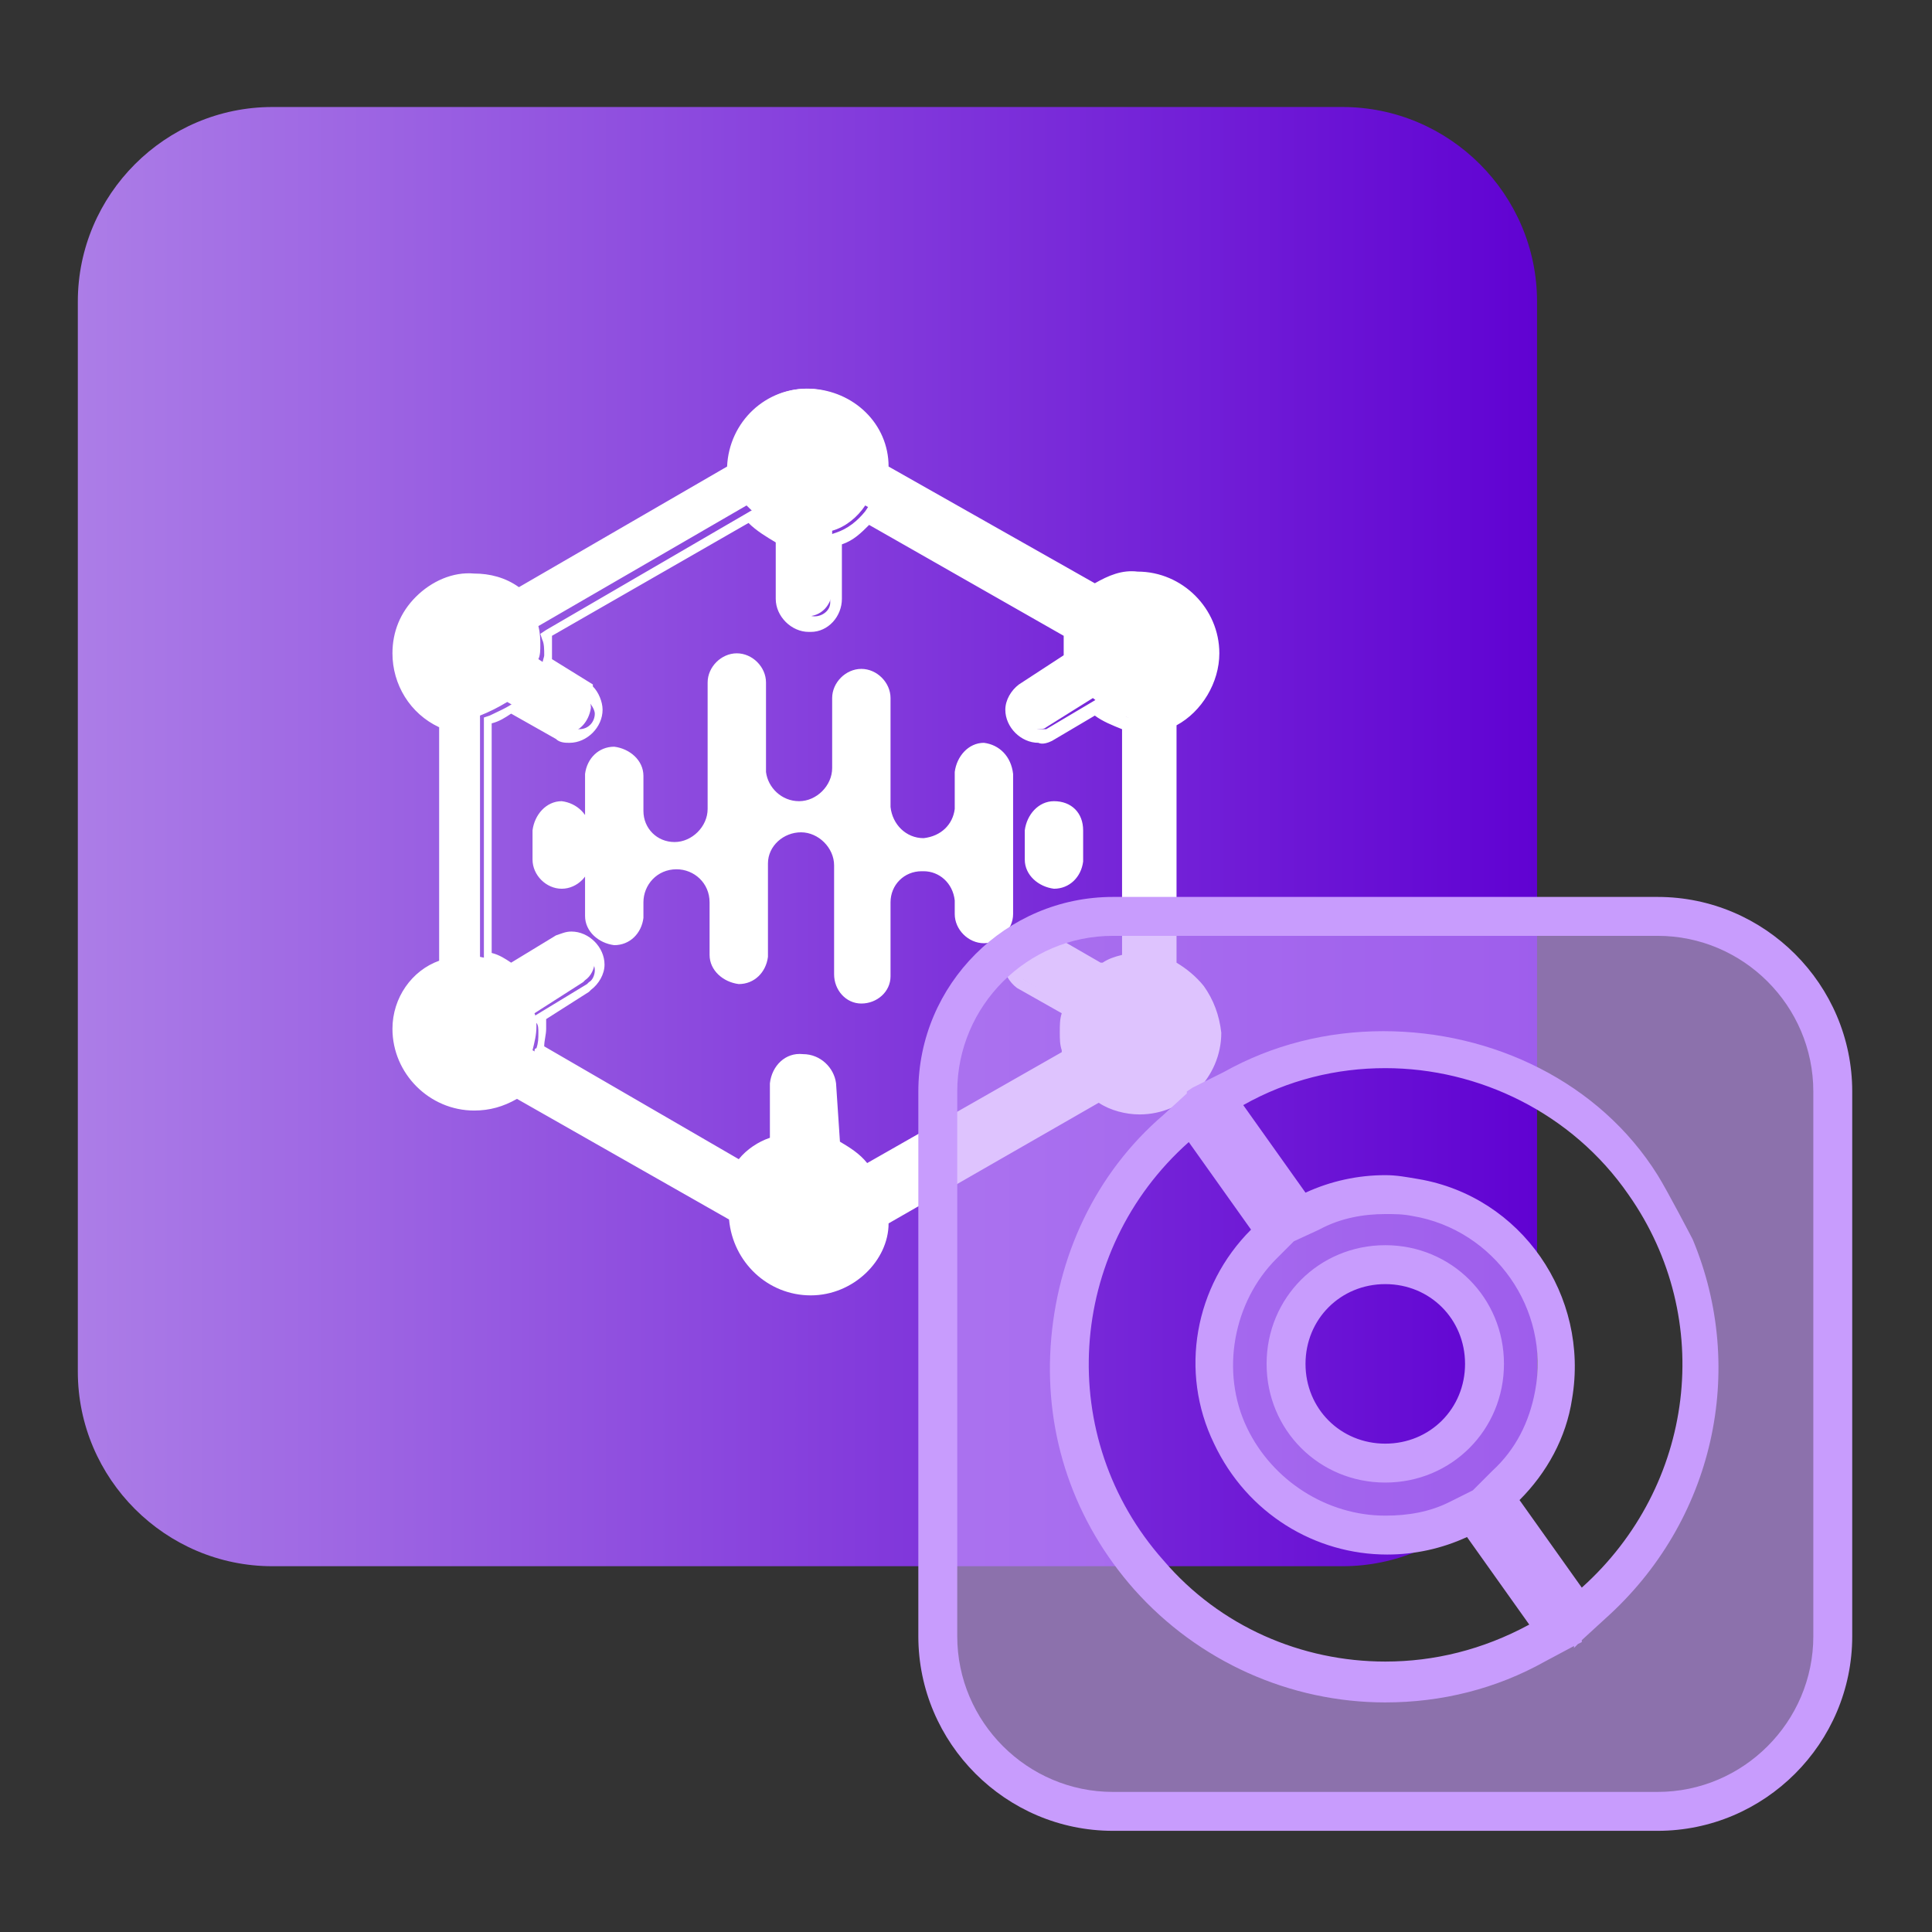<?xml version="1.0" encoding="utf-8"?>
<!-- Generator: Adobe Illustrator 25.2.1, SVG Export Plug-In . SVG Version: 6.00 Build 0)  -->
<svg version="1.1" id="图层_1" xmlns="http://www.w3.org/2000/svg" xmlns:xlink="http://www.w3.org/1999/xlink" x="0px" y="0px"
	 viewBox="0 0 99.3 99.3" style="enable-background:new 0 0 99.3 99.3;" xml:space="preserve">
<rect x="0" y="0" width="99.3" height="99.3" fill="#333333" stroke="none"/>
<style type="text/css">
	.st0{fill:url(#icon-InDrive3.svg_1_);}
	.st1{fill:#FFFFFF;}
	.st2{opacity:0.6;fill-rule:evenodd;clip-rule:evenodd;fill:#C89CFD;}
	.st3{fill:#C89CFD;}
</style>
<linearGradient id="icon-InDrive3.svg_1_" gradientUnits="userSpaceOnUse" x1="4" y1="1899" x2="79" y2="1899" gradientTransform="matrix(1 0 0 1 0 -1856)">
	<stop  offset="0" style="stop-color:#AC7DE7"/>
	<stop  offset="1" style="stop-color:#6002D2"/>
</linearGradient>
<path id="icon-InDrive3.svg" class="st0" d="M14,5.5h55c5.5,0,10,4.5,10,10v55c0,5.5-4.5,10-10,10H14c-5.5,0-10-4.5-10-10v-55
	C4,10,8.5,5.5,14,5.5z"/>
<g id="组_10140" transform="translate(94.471 530.679)">
	<path id="路径_2131" class="st1" d="M-43.9-492.5c-0.8,0-1.4,0.7-1.5,1.5v1.9c-0.1,0.8-0.7,1.4-1.6,1.5c-0.9,0-1.6-0.7-1.7-1.6
		v-5.6c0-0.8-0.7-1.5-1.5-1.5s-1.5,0.7-1.5,1.5v3.6c0,0.9-0.8,1.7-1.7,1.7c-0.9,0-1.6-0.7-1.7-1.5v-4.6c0-0.8-0.7-1.5-1.5-1.5
		s-1.5,0.7-1.5,1.5v6.5c0,0.9-0.8,1.7-1.7,1.7c-0.9,0-1.6-0.7-1.6-1.6c0,0,0-0.1,0-0.1v-1.7c0-0.8-0.7-1.4-1.5-1.5
		c-0.8,0-1.4,0.6-1.5,1.4c0,0,0,0,0,0.1v7.2c0,0.8,0.7,1.4,1.5,1.5c0.8,0,1.4-0.6,1.5-1.4c0,0,0,0,0-0.1v-0.7c0-0.9,0.7-1.7,1.7-1.7
		c0.9,0,1.7,0.7,1.7,1.7c0,0,0,0,0,0v2.7c0,0.8,0.7,1.4,1.5,1.5c0.8,0,1.4-0.6,1.5-1.4c0,0,0,0,0-0.1v-4.7c0-0.9,0.8-1.6,1.7-1.6
		c0.9,0,1.7,0.8,1.7,1.7v5.6c0,0.8,0.6,1.5,1.4,1.5s1.5-0.6,1.5-1.4c0,0,0,0,0-0.1v-3.7c0-0.9,0.7-1.6,1.6-1.6c0,0,0.1,0,0.1,0
		c0.8,0,1.5,0.6,1.6,1.5v0.7c0,0.8,0.7,1.5,1.5,1.5s1.5-0.7,1.5-1.5v-7.2C-42.5-491.8-43.1-492.4-43.9-492.5L-43.9-492.5z
		 M-65.6-489.5c-0.8,0-1.4,0.7-1.5,1.5v1.5c0,0.8,0.7,1.5,1.5,1.5c0.8,0,1.5-0.7,1.5-1.5v-1.5C-64.2-488.8-64.8-489.4-65.6-489.5
		L-65.6-489.5z M-40.3-489.5c-0.8,0-1.4,0.7-1.5,1.5v1.5c0,0.8,0.7,1.4,1.5,1.5c0.8,0,1.4-0.6,1.5-1.4c0,0,0,0,0-0.1v-1.5
		C-38.8-488.9-39.4-489.5-40.3-489.5C-40.2-489.5-40.3-489.5-40.3-489.5L-40.3-489.5z"/>
	<path id="路径_2132" class="st1" d="M-34.3-481.3V-494c1.3-0.6,2.2-2,2.2-3.4c0-2.1-1.7-3.8-3.8-3.8c0,0,0,0,0,0
		c-0.8,0-1.6,0.2-2.2,0.7l-11.1-6.3v-0.1c0-2.1-1.7-3.8-3.8-3.8s-3.8,1.7-3.8,3.8v0.1l-11.1,6.5c-0.7-0.5-1.5-0.7-2.3-0.7
		c-2-0.1-3.7,1.4-3.8,3.4c0,0.1,0,0.2,0,0.2c0,1.6,1,3,2.4,3.6v12.6c-1.4,0.4-2.4,1.7-2.4,3.2c0,2.1,1.7,3.8,3.8,3.8c0,0,0,0,0,0
		c0.8,0,1.5-0.2,2.2-0.6l11.3,6.5c0,2.1,1.7,3.8,3.8,3.8s3.8-1.7,3.8-3.8l11.2-6.5c0.6,0.4,1.3,0.6,2.1,0.6c2.1,0,3.8-1.7,3.8-3.8
		c0,0,0,0,0,0C-32.1-479.4-33-480.7-34.3-481.3L-34.3-481.3z M-36.7-481.5c-0.4,0.1-0.9,0.3-1.3,0.5l-2.8-1.6
		c-0.1,0-0.3-0.1-0.4-0.1c-0.7,0-1.2,0.6-1.3,1.3c0,0.4,0.2,0.8,0.5,1l2.5,1.5c-0.1,0.4-0.2,0.8-0.2,1.3c0,0.4,0.1,0.8,0.2,1.3
		l-10.6,6.1c-0.5-0.6-1.1-1-1.8-1.4v-3.2c-0.1-0.7-0.6-1.2-1.3-1.2c-0.7,0-1.2,0.5-1.3,1.1c0,0,0,0,0,0v3c-0.8,0.2-1.5,0.7-1.9,1.4
		l-10.7-6.2c0.1-0.4,0.2-0.8,0.2-1.2c0-0.2,0-0.5-0.1-0.7l2.5-1.6l0.1-0.1c0.3-0.2,0.5-0.6,0.5-1c0-0.7-0.6-1.2-1.3-1.3
		c-0.2,0-0.4,0.1-0.6,0.2l-2.5,1.6c-0.4-0.3-0.9-0.6-1.5-0.7v-12.4c0.5-0.2,0.9-0.4,1.4-0.7l2.6,1.5c0.1,0.1,0.3,0.1,0.4,0.1
		c0.7,0,1.2-0.6,1.3-1.3c0-0.4-0.2-0.7-0.4-1l-2.3-1.5c0.1-0.2,0.1-0.5,0.1-0.7c0-0.3,0-0.6-0.1-1l10.7-6.2c0.5,0.5,1.1,1,1.8,1.3
		v3.1c0,0.7,0.6,1.2,1.3,1.3c0.7,0,1.2-0.5,1.3-1.2c0,0,0-0.1,0-0.1v-3.1c0.7-0.2,1.3-0.7,1.7-1.3l10.6,6.1c-0.1,0.3-0.1,0.6-0.1,1
		v0.5l-2.5,1.6c-0.3,0.2-0.5,0.6-0.5,1c0,0.7,0.6,1.2,1.3,1.3c0.2,0,0.4,0,0.5-0.1l2.4-1.5c0.5,0.4,1.1,0.8,1.8,1v12.3h-0.2
		L-36.7-481.5z"/>
	<path id="路径_2132_-_轮廓" class="st1" d="M-52.8-464.1c-2.2,0-4-1.7-4.2-3.9l-10.9-6.2c-0.7,0.4-1.4,0.6-2.2,0.6
		c-2.3,0-4.2-1.9-4.2-4.2c0-1.6,1-3,2.4-3.5v-12c-1.5-0.7-2.4-2.2-2.4-3.8c0-1.1,0.4-2.1,1.2-2.9c0.8-0.8,1.9-1.3,3-1.2
		c0.8,0,1.6,0.2,2.3,0.7l10.7-6.2c0.1-2.3,2-4.1,4.3-4c2.2,0.1,4,1.8,4,4l10.6,6c0.7-0.4,1.4-0.7,2.2-0.6c2.3,0,4.2,1.9,4.2,4.2
		c0,1.5-0.9,3-2.2,3.7v12.2c0.5,0.3,1,0.7,1.4,1.2c0.5,0.7,0.8,1.5,0.9,2.4v0c0,2.3-1.9,4.2-4.2,4.2c-0.7,0-1.5-0.2-2.1-0.6
		l-10.8,6.2C-48.8-465.9-50.6-464.1-52.8-464.1z M-67.9-475.3l0.2,0.1l11.5,6.6v0.2c0,1.8,1.5,3.3,3.3,3.3c1.8,0,3.3-1.5,3.3-3.3
		v-0.2l0.2-0.1l11.4-6.6l0.2,0.2c0.5,0.4,1.2,0.6,1.8,0.6c1.8,0,3.3-1.5,3.3-3.3c-0.1-1.3-0.9-2.4-2-3l-0.2-0.1v-13.3l0.2-0.1
		c1.2-0.5,2-1.7,2-3.1c0-1.8-1.5-3.3-3.3-3.3c-0.7,0-1.4,0.2-1.9,0.6L-38-500l-0.3-0.1l-11.3-6.4v-0.3c0-1.8-1.5-3.3-3.3-3.3
		c-1.8,0-3.3,1.5-3.3,3.3v0.3l-11.5,6.7L-68-500c-0.6-0.4-1.3-0.7-2.1-0.6h0c-0.1,0-0.1,0-0.2,0c-1.7,0-3.2,1.4-3.2,3.2
		c0,0,0,0,0,0.1c0,1.4,0.9,2.7,2.1,3.2l0.3,0.1v13.2l-0.3,0.1c-1.2,0.4-2.1,1.5-2.1,2.8c0,1.8,1.5,3.3,3.3,3.3c0.7,0,1.4-0.2,2-0.6
		L-67.9-475.3z M-50.1-469.8l-0.2-0.3c-0.4-0.5-1-1-1.6-1.2l-0.2-0.1v-3.4c0-0.4-0.4-0.8-0.8-0.8c-0.3,0-0.7,0.1-0.8,0.8v3.3
		l-0.3,0.1c-0.7,0.2-1.3,0.6-1.6,1.2l-0.2,0.4l-11.3-6.5l0.1-0.3c0-0.1,0-0.2,0.1-0.2c0.1-0.3,0.1-0.5,0.1-0.8c0-0.2,0-0.4-0.1-0.5
		l-0.2-0.3l2.8-1.7l0.1-0.1l0,0c0.2-0.1,0.3-0.4,0.3-0.6c0-0.5-0.4-0.8-0.8-0.8c-0.1,0-0.3,0.1-0.4,0.1l-2.7,1.7l-0.2-0.2
		c-0.4-0.3-0.8-0.5-1.3-0.7l-0.3-0.1v-13l0.3-0.1c0.4-0.2,0.9-0.4,1.3-0.7l0.2-0.2l2.9,1.6l0,0c0.1,0,0.1,0,0.2,0
		c0.5,0,0.8-0.4,0.8-0.8c0-0.2-0.2-0.5-0.3-0.6l-2.6-1.6l0.2-0.3c0-0.2,0.1-0.4,0.1-0.5c0-0.3,0-0.6-0.1-0.8l-0.1-0.3l0.3-0.2
		l11-6.4l0.2,0.3c0.5,0.5,1,0.9,1.6,1.1l0.2,0.1v3.4c0,0.5,0.4,0.8,0.8,0.8c0.4,0,0.8-0.3,0.8-0.7c0,0,0-0.1,0-0.1v-3.4l0.3-0.1
		c0.6-0.2,1.1-0.6,1.5-1.1l0.2-0.3l11.2,6.4l-0.1,0.3c-0.1,0.3-0.1,0.6-0.1,0.9v0.8l-2.7,1.7c-0.2,0.1-0.3,0.4-0.3,0.6
		c0,0.5,0.4,0.8,0.8,0.8c0.1,0,0.2,0,0.3,0l2.7-1.6l0.2,0.2c0.5,0.4,1,0.7,1.6,0.9l0.3,0.1v13.1H-37c-0.2,0.1-0.4,0.2-0.6,0.3
		c-0.1,0-0.2,0.1-0.3,0.1l-0.2,0.1l-2.9-1.6c-0.1,0-0.1,0-0.2-0.1c0,0-0.1,0-0.1,0c-0.4,0-0.8,0.4-0.8,0.8c0,0.2,0.1,0.5,0.3,0.6
		l2.8,1.6l-0.1,0.3c0,0.1,0,0.1-0.1,0.2c-0.1,0.3-0.1,0.6-0.1,0.9c0,0.3,0,0.5,0.1,0.8c0,0.1,0.1,0.3,0.1,0.4l0.1,0.3L-50.1-469.8z
		 M-51.3-472c0.5,0.3,1,0.6,1.4,1.1l10-5.7c0,0,0-0.1,0-0.1c-0.1-0.3-0.1-0.6-0.1-0.9c0-0.4,0-0.7,0.1-1l-2.3-1.3
		c-0.4-0.3-0.7-0.8-0.7-1.3c0-0.9,0.8-1.7,1.7-1.7c0.1,0,0.2,0,0.4,0.1c0,0,0.1,0,0.1,0h0.1l0.1,0.1l2.6,1.5l0.1,0
		c0.3-0.2,0.6-0.3,1-0.4v-11.6c-0.5-0.2-1-0.4-1.4-0.7l-2.2,1.3c-0.2,0.1-0.5,0.2-0.7,0.1c-0.9,0-1.7-0.8-1.7-1.7
		c0-0.5,0.3-1,0.7-1.3l0,0l2.3-1.5v-0.3c0-0.2,0-0.5,0-0.7l-10-5.7c-0.4,0.4-0.8,0.8-1.4,1v2.8c0,0.9-0.7,1.7-1.6,1.7
		c0,0-0.1,0-0.1,0c-0.9,0-1.7-0.8-1.7-1.7v-2.9c-0.5-0.3-1-0.6-1.4-1l-10.1,5.8c0,0.2,0,0.5,0,0.7c0,0.2,0,0.4,0,0.5l2.1,1.3l0,0.1
		c0.3,0.3,0.5,0.8,0.5,1.2c0,0.9-0.8,1.7-1.7,1.7c-0.2,0-0.5,0-0.7-0.2l-2.3-1.3c-0.3,0.2-0.6,0.4-1,0.5v11.8c0.4,0.1,0.7,0.3,1,0.5
		l2.3-1.4c0.3-0.1,0.5-0.2,0.8-0.2c0.9,0,1.7,0.8,1.7,1.7c0,0.5-0.3,1-0.7,1.3l-0.1,0.1l0,0l-2.2,1.4c0,0.2,0,0.4,0,0.5
		c0,0.3-0.1,0.6-0.1,0.9l10,5.8c0.4-0.5,1-0.9,1.6-1.1v-2.8v0c0.1-0.9,0.8-1.6,1.7-1.5c0.9,0,1.6,0.7,1.7,1.5l0,0L-51.3-472z"/>
</g>
<path class="st2" d="M57.2,93.2c-5,0-9-4-9-9v-28c0-5,4-9,9-9h28c5,0,9,4,9,9v28c0,5-4,9-9,9H57.2z M60.4,58
	c-6.7,5.9-7.4,16.2-1.4,22.9c3.1,3.5,7.5,5.5,12.2,5.5c2.7,0,5.4-0.7,7.8-2l1-0.5l-4.3-6.1l-0.8,0.4c-1.2,0.5-2.4,0.8-3.7,0.8
	c-3.4,0-6.6-2-8-5.1c-1.5-3.3-0.8-7.3,1.7-9.9l0.6-0.6l-4.3-6.1L60.4,58z M71.2,61.4c0.5,0,1,0,1.5,0.1c4.8,0.8,8,5.4,7.1,10.2
	c-0.3,1.8-1.2,3.4-2.4,4.7l-0.6,0.6l4.3,6.1l0.8-0.7c6.2-5.5,7.3-14.7,2.6-21.5c-3-4.3-8-6.9-13.3-6.9c-2.7,0-5.4,0.7-7.8,2l-1,0.5
	l4.3,6.1l0.8-0.4C68.6,61.7,69.9,61.4,71.2,61.4z M71.2,65.1c-2.8,0-5.1,2.3-5.1,5.1s2.3,5.1,5.1,5.1s5.1-2.3,5.1-5.1
	S74,65.1,71.2,65.1z"/>
<path class="st3" d="M85.2,48.1c4.4,0,8,3.6,8,8v28c0,4.4-3.6,8-8,8h-28c-4.4,0-8-3.6-8-8v-28c0-4.4,3.6-8,8-8H85.2 M61.5,55.8
	L61.5,55.8l-0.2,0.1L61,56.1l0,0.1l-1.2,1.1c-3.5,3-5.5,7.3-5.8,11.9c-0.3,4.6,1.2,9,4.3,12.5c3.3,3.7,8,5.8,12.9,5.8
	c2.9,0,5.7-0.7,8.2-2.1l1.5-0.8l0,0.1l0.2-0.2l0.2-0.1l0-0.1l1.2-1.1c5.6-5,7.3-12.8,4.5-19.5l0,0c0,0-1.3-2.5-1.8-3.3
	c-3-4.8-8.5-7.4-14.1-7.4c-2.9,0-5.7,0.7-8.2,2.1L61.5,55.8 M71.2,62.4c0.5,0,0.9,0,1.4,0.1c4.2,0.7,7.1,4.8,6.3,9
	c-0.3,1.6-1,3-2.2,4.1l-1,1l-1.2,0.6c-1,0.5-2.1,0.7-3.3,0.7c-3,0-5.8-1.8-7.1-4.5c-1.4-2.9-0.7-6.5,1.5-8.7l0.9-0.9l1.3-0.6
	C68.9,62.6,70.1,62.4,71.2,62.4 M71.2,76.2c3.4,0,6.1-2.7,6.1-6.1c0-3.4-2.7-6.1-6.1-6.1c-3.4,0-6.1,2.7-6.1,6.1
	C65.1,73.5,67.8,76.2,71.2,76.2 M85.2,46.1h-28c-5.5,0-10,4.5-10,10v28c0,5.5,4.5,10,10,10h28c5.5,0,10-4.5,10-10v-28
	C95.2,50.6,90.7,46.1,85.2,46.1L85.2,46.1z M67.1,61.3l-3.2-4.5c2.3-1.3,4.8-1.9,7.3-1.9c4.8,0,9.6,2.3,12.5,6.5l0,0
	c4.5,6.4,3.4,15-2.4,20.2l-3.2-4.5c1.4-1.4,2.4-3.2,2.7-5.2c0.9-5.3-2.6-10.4-7.9-11.3c-0.6-0.1-1.1-0.2-1.7-0.2
	C69.8,60.4,68.4,60.7,67.1,61.3L67.1,61.3z M71.2,85.4c-4.3,0-8.5-1.8-11.4-5.2c-5.6-6.3-5-15.9,1.3-21.5l3.2,4.5
	c-2.9,2.9-3.7,7.3-1.9,11c1.7,3.6,5.2,5.7,8.9,5.7c1.4,0,2.8-0.3,4.1-0.9l3.2,4.5C76.2,84.8,73.7,85.4,71.2,85.4L71.2,85.4z
	 M71.2,74.2c-2.3,0-4.1-1.8-4.1-4.1c0-2.3,1.8-4.1,4.1-4.1c2.3,0,4.1,1.8,4.1,4.1C75.3,72.4,73.5,74.2,71.2,74.2L71.2,74.2z"/>
</svg>
